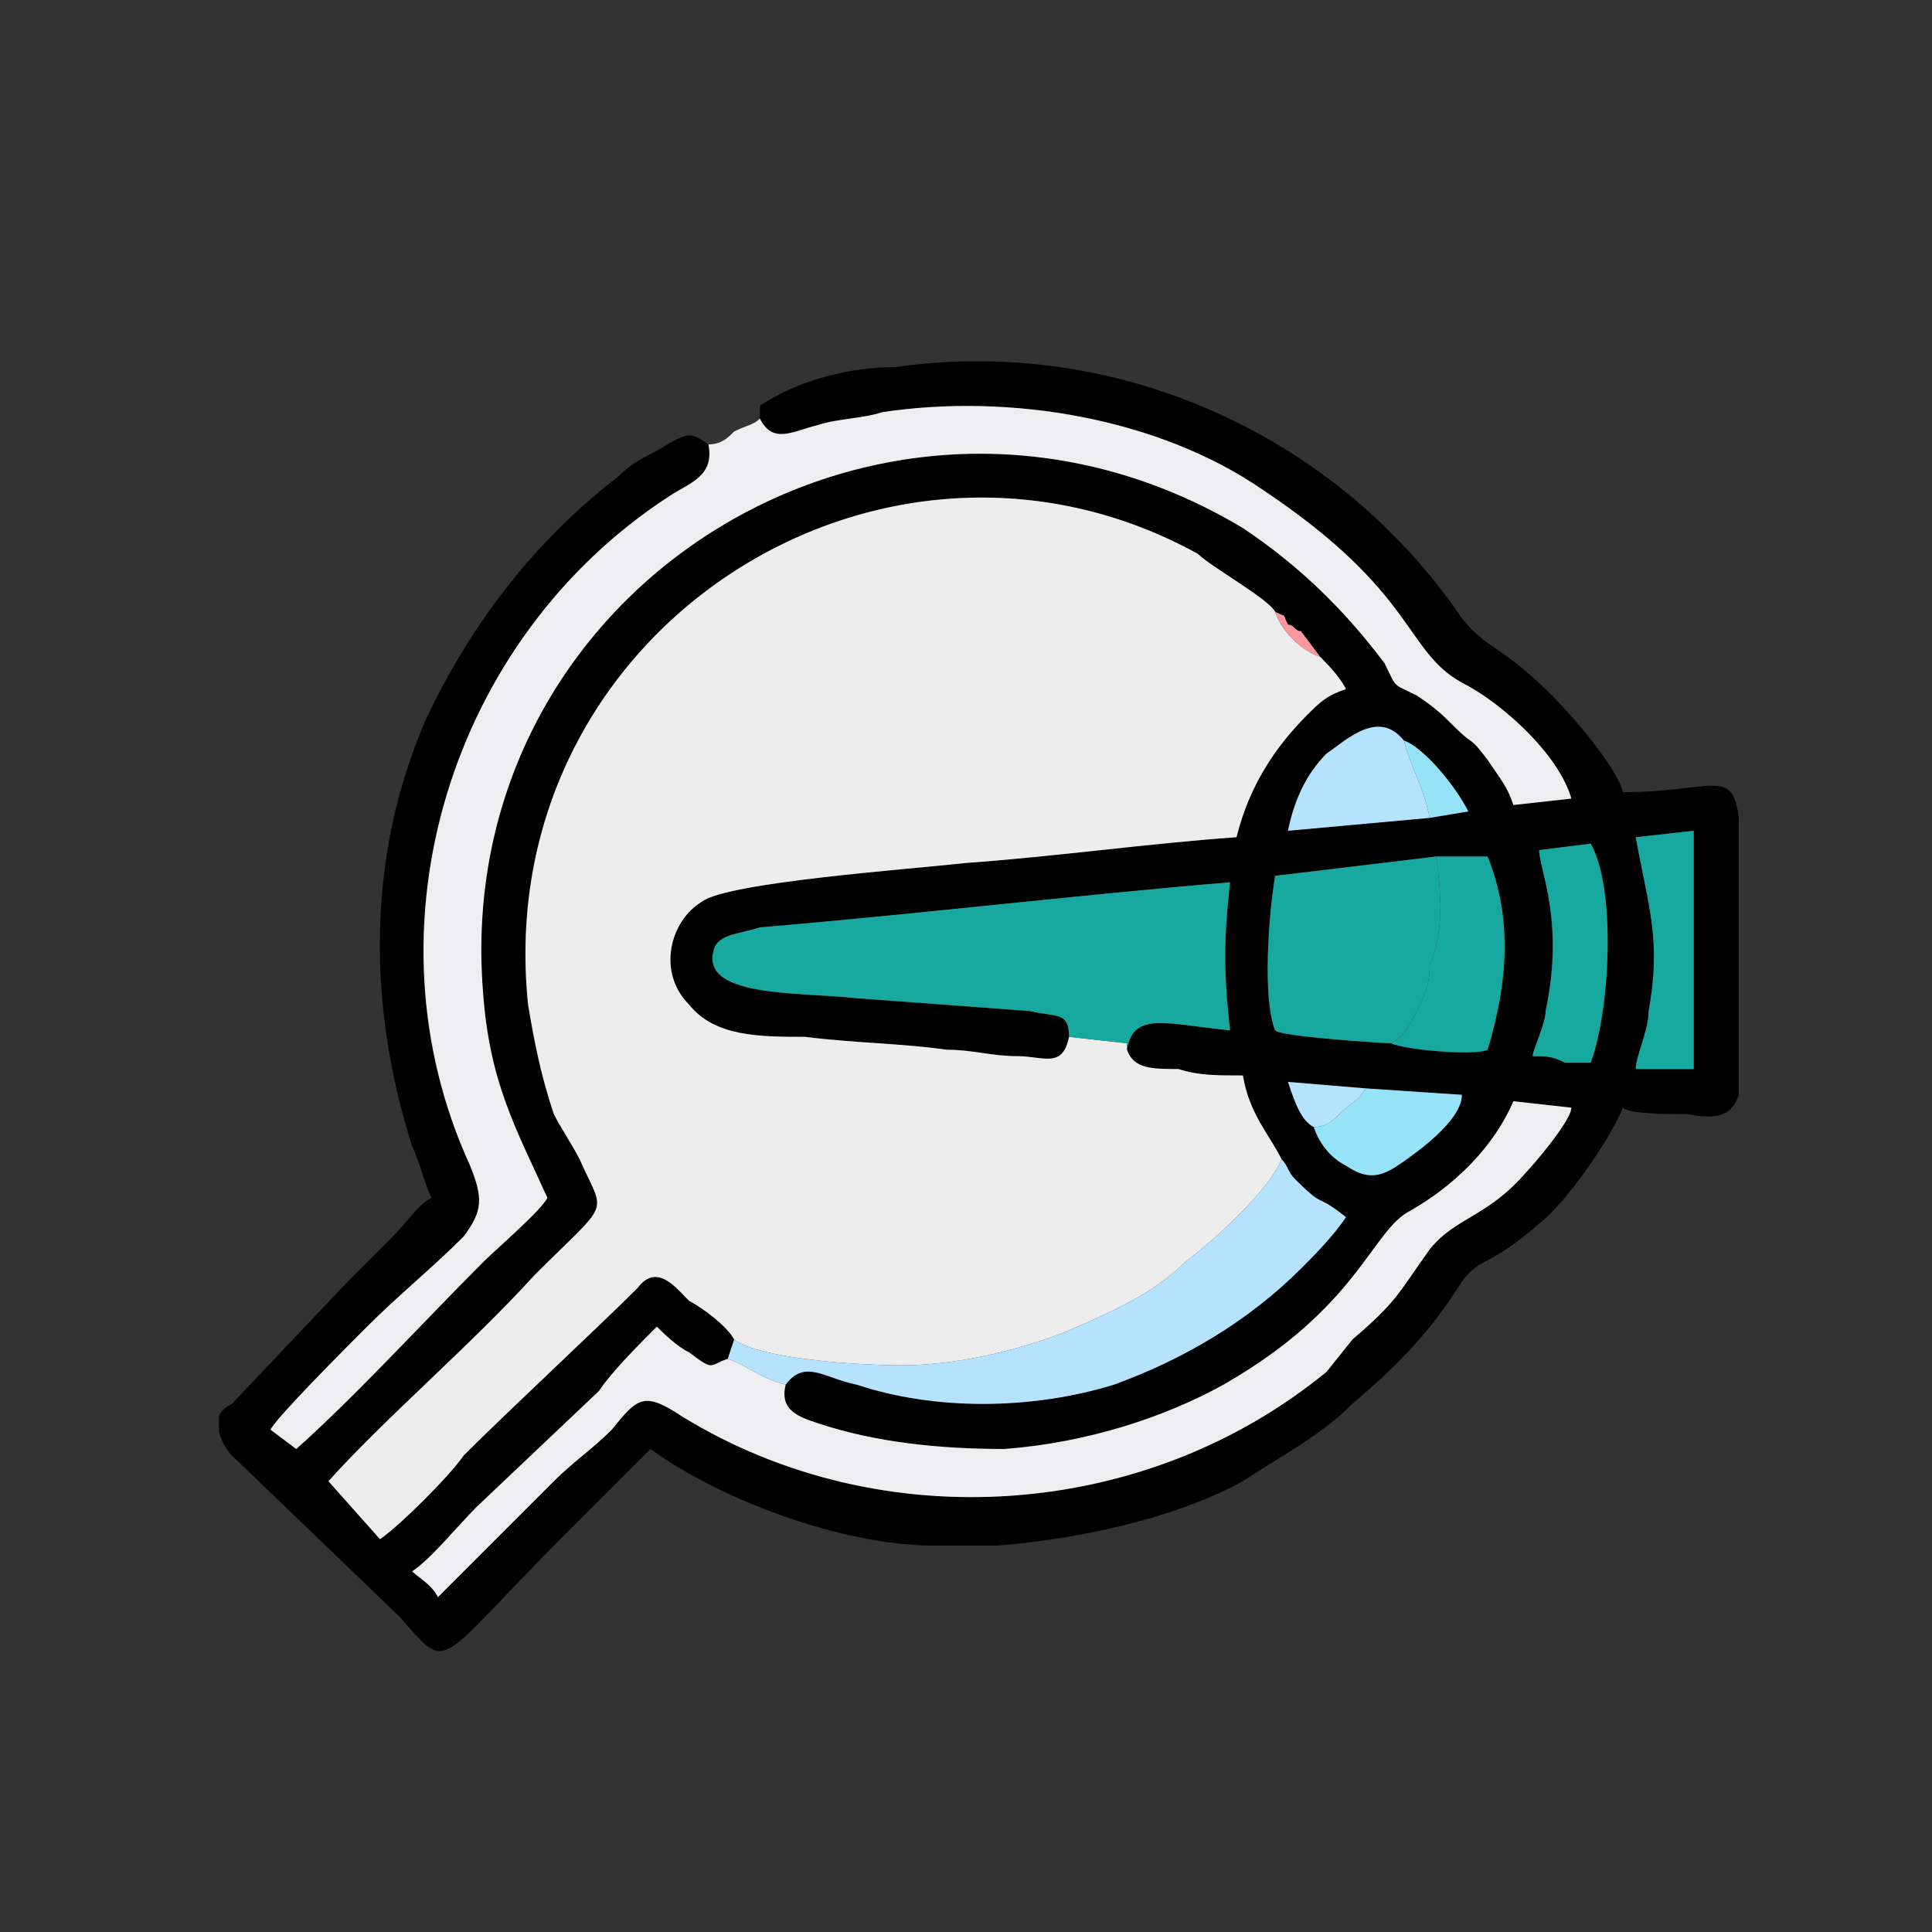 <svg xmlns="http://www.w3.org/2000/svg" xmlns:xlink="http://www.w3.org/1999/xlink" xml:space="preserve" width="300px" height="300px" fill-rule="evenodd" clip-rule="evenodd" viewBox="0 0 300 300"><rect x="0" y="0" width="300" height="300" fill="#333333" stroke="none"/> <g id="Capa_x0020_1">    <path fill="none" d="M149 290c77,0 140,-63 140,-140 0,-77 -63,-140 -140,-140 -78,0 -140,63 -140,140 0,77 62,140 140,140z"></path>  <g id="_2800478088144">   <path fill="black" d="M212 169l15 1c0,4 -7,9 -10,11 -3,2 -5,2 -8,0 -2,-1 -4,-3 -5,-6 -2,-1 -3,-4 -4,-7l12 1zm58 -42l0 21 0 22c-1,3 -3,4 -8,3 -3,0 -9,0 -10,-1 -2,5 -9,15 -13,18 -8,7 -9,5 -12,9 -5,8 -10,13 -17,19 -5,5 -11,8 -17,12 -11,6 -26,9 -38,10 -2,0 -2,0 -3,0 -2,0 -4,0 -7,0 -14,0 -33,-7 -44,-15l-13 13c-21,21 -18,22 -26,13l-26 -25c-1,-1 -2,-3 -2,-4l0 -2c0,0 0,-1 2,-2l18 -19c3,-3 5,-5 7,-7 2,-2 4,-5 6,-6 -1,-2 -2,-6 -3,-8 -7,-22 -7,-45 2,-66 7,-15 17,-28 30,-38 2,-2 4,-3 6,-4 5,-3 5,-3 8,-1 1,5 -3,6 -6,8 -34,22 -48,67 -31,104 2,5 2,7 -1,11 -5,5 -10,9 -15,14 -3,3 -14,14 -15,16l4 3c9,-8 20,-20 29,-29 2,-2 9,-8 10,-10 -5,-11 -9,-18 -10,-32 -5,-63 63,-105 118,-72 9,6 16,13 22,21 2,4 1,3 5,5 3,2 4,3 6,5 3,3 2,1 5,5 2,3 3,4 4,7l9 -1c-2,-7 -11,-15 -17,-18 -9,-5 -7,-14 -31,-30 -16,-11 -39,-15 -59,-12 -3,1 -7,1 -10,2 -4,1 -7,3 -9,-1l0 -2c6,-4 14,-6 21,-6 35,-5 69,11 88,39 4,5 6,4 14,12 3,3 10,11 11,15 14,0 17,-4 18,4zm-54 35c-1,0 -17,-1 -18,-2 -2,-5 -1,-18 0,-24l25 -3 8 0c4,10 3,20 0,30 -2,1 -13,0 -15,-1zm31 3c0,0 0,0 0,0 0,0 0,0 -1,0l-3 0c-2,-1 -3,-1 -5,-1 0,-1 2,-5 2,-7 3,-14 -1,-22 -1,-25l8 -1c4,7 3,26 0,34zm16 -36l0 37 -9 0c0,-2 2,-6 2,-9 2,-11 0,-16 -2,-27l9 -1zm-41 -2l-22 2c1,-5 3,-9 6,-12 3,-2 8,-7 12,-2 3,1 8,7 10,11l-6 1zm-56 34c0,-4 -2,-3 -6,-4l-27 -2c-9,-1 -25,0 -22,-8 1,-2 4,-2 7,-3 24,-2 49,-5 73,-7 -1,9 -1,14 0,23 -10,-1 -15,-3 -16,3 1,3 4,3 8,3 3,1 6,1 10,1 1,6 4,9 6,13 1,1 1,2 2,3 5,5 3,2 8,6 -2,3 -5,6 -7,8 -8,8 -18,14 -29,18 -13,4 -28,4 -40,0 -5,-1 -8,-4 -11,0 -1,4 2,5 5,6 9,3 19,4 29,4 13,-1 25,-5 34,-10 21,-12 23,-24 29,-27 7,-4 13,-10 16,-17l9 1c0,2 -6,9 -7,10 -6,7 -11,7 -15,12 -5,7 -5,8 -12,14l-4 5c-28,23 -69,26 -100,7 -6,-4 -7,-3 -11,2 -3,3 -6,5 -9,8l-18 18c-1,-2 -3,-3 -4,-4 3,-2 7,-7 10,-10l19 -18c2,-3 6,-7 9,-10 1,1 3,3 5,4 4,3 3,2 6,1l1 -3c-1,-2 -5,-5 -7,-6 -2,-2 -5,-6 -8,-2 -6,6 -20,19 -27,26 -2,3 -10,11 -13,13l-8 -9c9,-10 22,-21 32,-32 12,-12 11,-9 7,-18 -1,-2 -3,-5 -4,-7 -2,-6 -3,-11 -4,-17 -6,-58 55,-97 104,-70 2,2 11,7 12,9 2,1 1,0 2,2 1,0 1,1 2,1l3 4c1,1 3,3 4,5 -3,1 -4,2 -6,4 -5,5 -9,11 -11,19 -14,1 -28,3 -42,4 -9,1 -37,3 -41,6 -5,3 -7,11 -2,16 4,5 11,5 18,5 8,1 15,1 22,2 4,0 7,1 11,1 4,0 7,2 8,-3z"></path>   <path fill="#EDEDED" d="M114 208c4,3 19,4 26,4 8,0 17,-2 25,-5 7,-3 14,-6 19,-11 4,-3 13,-11 15,-16 -2,-4 -5,-7 -6,-13 -4,0 -7,0 -10,-1 -4,0 -7,0 -8,-3l0 -1 -9 -1c-1,5 -4,3 -8,3 -4,0 -7,-1 -11,-1 -7,-1 -14,-1 -22,-2 -7,0 -14,0 -18,-5 -5,-5 -3,-13 2,-16 4,-3 32,-5 41,-6 14,-1 28,-3 42,-4 2,-8 6,-14 11,-19 2,-2 3,-3 6,-4 -1,-2 -3,-4 -4,-5 -3,-1 -6,-4 -7,-7 -1,-2 -10,-7 -12,-9 -49,-27 -110,12 -104,70 1,6 2,11 4,17 1,2 3,5 4,7 4,9 5,6 -7,18 -10,11 -23,22 -32,32l8 9c3,-2 11,-10 13,-13 7,-7 21,-20 27,-26 3,-4 6,0 8,2 2,1 6,4 7,6z"></path>   <path fill="#EEEEF1" d="M118 65c-1,1 -2,1 -4,2 -1,1 -2,2 -4,2 1,5 -3,6 -6,8 -34,22 -48,67 -31,104 2,5 2,7 -1,11 -5,5 -10,9 -15,14 -3,3 -14,14 -15,16l4 3c9,-8 20,-20 29,-29 2,-2 9,-8 10,-10 -5,-11 -9,-18 -10,-32 -5,-63 63,-105 118,-72 9,6 16,13 22,21 2,4 1,3 5,5 3,2 4,3 6,5 3,3 2,1 5,5 2,3 3,4 4,7l9 -1c-2,-7 -11,-15 -17,-18 -9,-5 -7,-14 -31,-30 -16,-11 -39,-15 -59,-12 -3,1 -7,1 -10,2 -4,1 -7,3 -9,-1z"></path>   <path fill="#EEEEF1" d="M122 215c-4,-1 -6,-3 -9,-4 -3,1 -2,2 -6,-1 -2,-1 -4,-3 -5,-4 -3,3 -7,7 -9,10l-19 18c-3,3 -7,8 -10,10 1,1 3,2 4,4l18 -18c3,-3 6,-5 9,-8 4,-5 5,-6 11,-2 31,19 72,16 100,-7l4 -5c7,-6 7,-7 12,-14 4,-5 9,-5 15,-12 1,-1 7,-8 7,-10l-9 -1c-3,7 -9,13 -16,17 -6,3 -8,15 -29,27 -9,5 -21,9 -34,10 -10,0 -20,-1 -29,-4 -3,-1 -6,-2 -5,-6z"></path>   <path fill="#17A9A0" d="M166 161l9 1 0 1c1,-6 6,-4 16,-3 -1,-9 -1,-14 0,-23 -24,2 -49,5 -73,7 -3,1 -6,1 -7,3 -3,8 13,7 22,8l27 2c4,1 6,0 6,4z"></path>   <path fill="#B5E3FE" d="M114 208l-1 3c3,1 5,3 9,4 3,-4 6,-1 11,0 12,4 27,4 40,0 11,-4 21,-10 29,-18 2,-2 5,-5 7,-8 -5,-4 -3,-1 -8,-6 -1,-1 -1,-2 -2,-3 -2,5 -11,13 -15,16 -5,5 -12,8 -19,11 -8,3 -17,5 -25,5 -7,0 -22,-1 -26,-4z"></path>   <path fill="#17A9A0" d="M216 162c2,-1 3,-3 4,-5 1,-2 2,-4 2,-7 2,-5 2,-10 1,-17l-25 3c-1,6 -2,19 0,24 1,1 17,2 18,2z"></path>   <path fill="#17A9A0" d="M223 133c1,7 1,12 -1,17 0,3 -1,5 -2,7 -1,2 -2,4 -4,5 2,1 13,2 15,1 3,-10 4,-20 0,-30l-8 0z"></path>   <path fill="#17A9A0" d="M239 132c0,3 4,11 1,25 0,2 -2,6 -2,7 2,0 3,0 5,1l3 0c1,0 1,0 1,0 0,0 0,0 0,0 3,-8 4,-27 0,-34l-8 1z"></path>   <path fill="#17A9A0" d="M254 130c2,11 4,16 2,27 0,3 -2,7 -2,9l9 0 0 -37 -9 1z"></path>   <path fill="#B5E3FE" d="M222 127c-1,-5 -3,-8 -4,-12 -4,-5 -9,0 -12,2 -3,3 -5,7 -6,12l22 -2z"></path>   <path fill="#96E3F8" d="M204 175c1,3 3,5 5,6 3,2 5,2 8,0 3,-2 10,-7 10,-11l-15 -1c-1,2 -2,2 -4,4 -1,1 -2,2 -4,2z"></path>   <path fill="#B5E3FE" d="M204 175c2,0 3,-1 4,-2 2,-2 3,-2 4,-4l-12 -1c1,3 2,6 4,7z"></path>   <path fill="#96E3F8" d="M222 127l6 -1c-2,-4 -7,-10 -10,-11 1,4 3,7 4,12z"></path>   <path fill="#F9999F" d="M205 102l-3 -4c-1,0 -1,-1 -2,-1 -1,-2 0,-1 -2,-2 1,3 4,6 7,7z"></path>  </g> </g></svg>